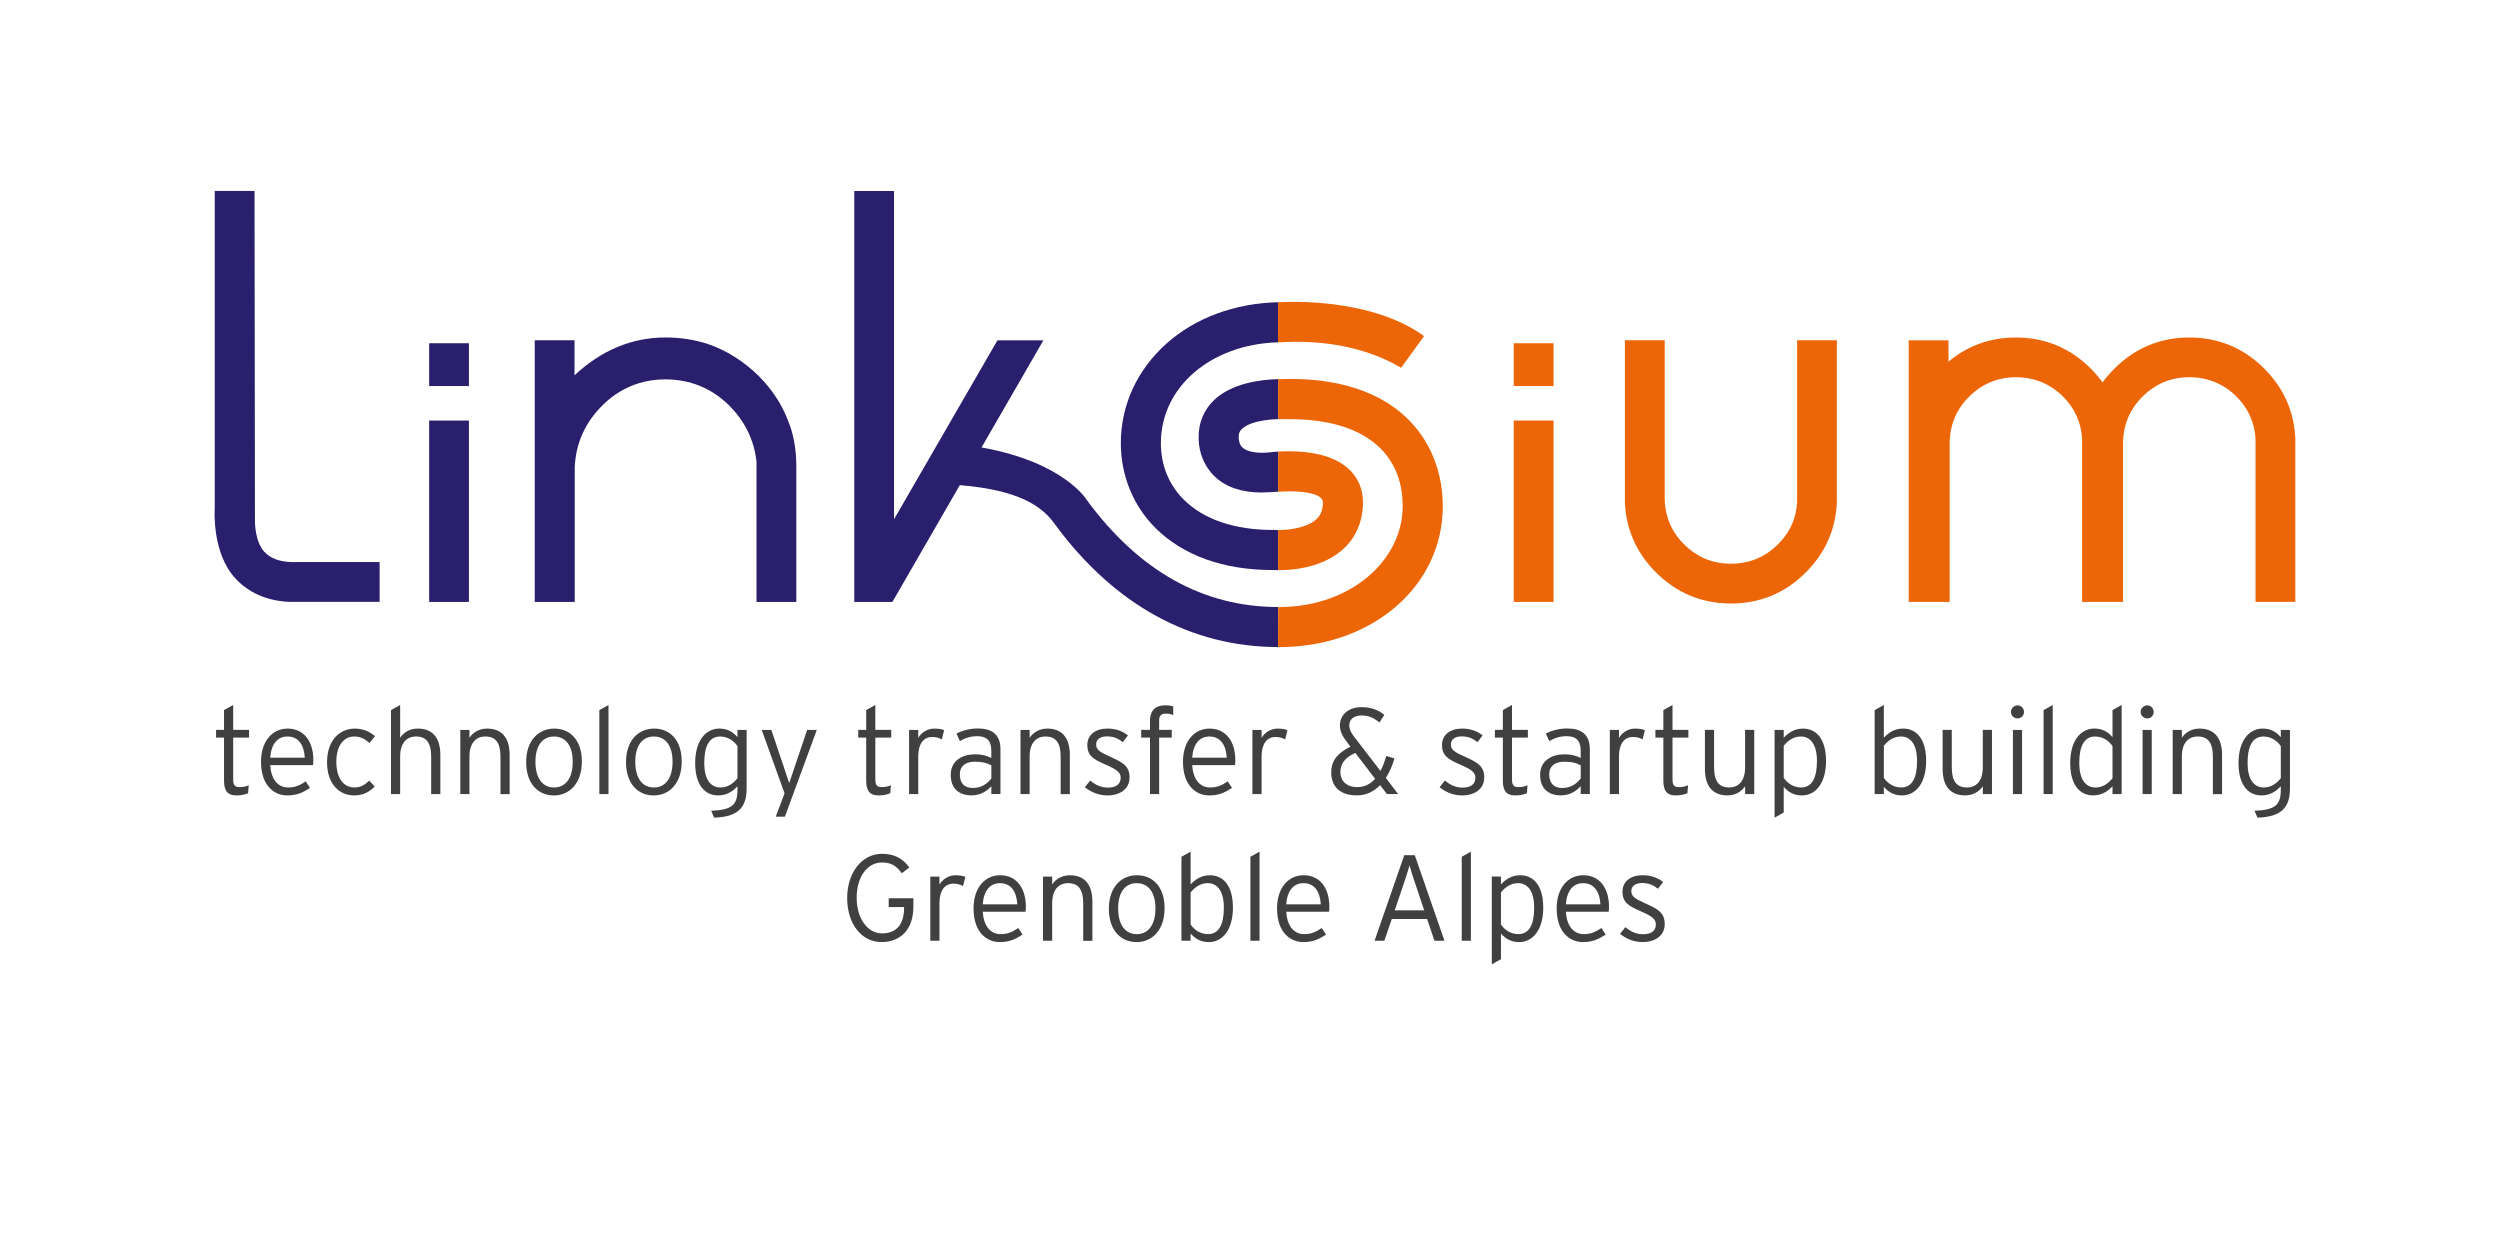 <svg width="814" height="402" viewBox="0 0 814 402" fill="none" xmlns="http://www.w3.org/2000/svg">
<path d="M152.678 136.93H139.738V195.99H152.678V136.93Z" fill="#291F6C"/>
<path d="M237.459 132.08C242.589 137.21 245.579 143.37 246.319 150.39V195.99H259.279V151.78C259.279 146.21 258.369 141.22 256.589 136.98C254.599 131.68 251.379 126.77 246.999 122.38C242.019 117.51 236.409 114 230.289 111.94C226.039 110.58 221.459 109.88 216.689 109.88C205.769 109.88 195.809 114.02 187.069 122.2V110.8H174.109V195.98H187.139V152.06C187.479 144.38 190.489 137.65 196.069 132.07C201.749 126.4 208.699 123.53 216.699 123.53C224.699 123.53 231.749 126.41 237.469 132.07L237.459 132.08Z" fill="#291F6C"/>
<path d="M152.678 111.76H139.738V125.7H152.678V111.76Z" fill="#291F6C"/>
<path d="M416.148 123.45C410.408 123.6 401.158 124.75 395.398 130.17C391.938 133.43 390.168 137.76 390.278 142.63C390.258 144.37 390.588 150.44 395.558 155.19C399.248 158.7 404.418 160.36 410.848 160.36C412.028 160.36 416.148 160.1 416.148 160.1V147.04C414.668 147.13 413.598 147.26 413.178 147.31C409.138 147.68 406.148 147.09 404.628 145.79C403.438 144.77 403.348 142.91 403.348 142.91L403.318 142.44C403.278 141.2 403.578 140.4 404.338 139.67C407.668 136.52 416.138 136.48 416.138 136.48V123.44L416.148 123.45Z" fill="#291F6C"/>
<path d="M414.431 172.55C401.971 172.55 391.971 169.15 385.491 162.73C380.581 157.86 377.981 151.47 377.981 144.26C377.981 126.01 394.291 112.08 416.121 111.46V111.24L416.141 98.41C402.041 98.74 389.161 103.49 379.781 111.89C370.211 120.45 364.941 131.95 364.941 144.26C364.941 154.87 368.971 164.72 376.291 171.99C385.271 180.89 398.421 185.6 414.301 185.6C414.301 185.6 415.511 185.63 416.141 185.63V172.6L414.431 172.54V172.55Z" fill="#291F6C"/>
<path d="M416.218 197.65C391.758 197.65 370.888 185.94 353.898 162.86C353.868 162.82 346.628 150.54 319.588 145.69L339.728 110.81H324.768L291.098 169.07V62.18H278.148V195.99H290.568L312.508 157.97C332.448 159.57 339.668 165.26 343.488 170.72C362.928 197.11 387.858 210.63 416.158 210.69V197.65H416.228H416.218Z" fill="#291F6C"/>
<path d="M86.1 179.72C82.98 176.29 82.98 170.09 83.01 169.1V169.07L82.88 62.17H69.92V165.49C69.85 166.55 69.13 180.24 76.65 188.34C81.01 193.04 86.85 195.6 94.05 195.97C94.14 195.97 123.6 195.97 123.6 195.97V183H94.6C90.75 182.81 87.97 181.73 86.11 179.69L86.1 179.72Z" fill="#291F6C"/>
<path d="M505.839 136.93H492.879V195.99H505.839V136.93Z" fill="#EC6608"/>
<path d="M505.839 111.76H492.879V125.7H505.839V111.76Z" fill="#EC6608"/>
<path d="M563.579 196.51C573.049 196.51 581.259 193.1 587.959 186.39C594.329 180.02 597.729 172.35 598.079 163.52V110.8H585.139V163.45C584.849 168.87 582.809 173.37 578.889 177.23C574.719 181.42 569.569 183.54 563.579 183.54C557.589 183.54 552.569 181.43 548.369 177.27C544.159 173.12 542.029 167.95 542.029 161.91V110.8H529.059V163.57C529.439 172.36 532.839 180.04 539.179 186.38C545.909 193.09 554.119 196.5 563.579 196.5V196.51Z" fill="#EC6608"/>
<path d="M747.359 195.99V142.82C746.989 134.02 743.579 126.34 737.239 120.02C730.539 113.3 722.329 109.89 712.839 109.89C703.349 109.89 695.169 113.3 688.459 120.02C687.009 121.47 685.709 122.98 684.589 124.51C683.479 122.96 682.209 121.46 680.769 120.02C674.059 113.3 665.849 109.89 656.379 109.89C648.029 109.89 640.659 112.54 634.429 117.76V110.81H621.469V195.99H634.809V144.48C634.809 138.46 636.949 133.29 641.169 129.12C645.379 124.95 650.499 122.83 656.379 122.83C662.259 122.83 667.509 124.94 671.689 129.08C675.549 132.93 677.649 137.59 677.929 142.86V195.98H691.269V144.47C691.269 138.45 693.409 133.28 697.629 129.11C701.839 124.94 706.959 122.82 712.819 122.82C718.679 122.82 723.959 124.93 728.149 129.07C732.009 132.94 734.119 137.6 734.399 142.85V195.97H747.339L747.359 195.99Z" fill="#EC6608"/>
<path d="M419.618 159.97C424.608 159.97 430.758 160.71 430.738 163.62C430.728 166.05 430.048 167.73 428.598 169.07C425.418 172.03 419.188 172.5 417.348 172.57L416.148 172.62V185.65C416.218 185.65 418.228 185.61 418.658 185.59C423.628 185.33 431.678 184.01 437.448 178.68C441.518 174.93 443.708 169.78 443.788 163.79C443.848 159.26 442.138 155.33 438.858 152.44C433.718 147.89 425.578 146.93 419.668 146.93C419.318 146.93 418.988 146.93 418.658 146.94C418.208 146.94 417.768 146.96 417.348 146.98C416.918 147 416.528 147.02 416.148 147.04V160.1C416.148 160.1 418.888 159.98 419.618 159.98V159.97Z" fill="#EC6608"/>
<path d="M421.231 123.37C420.651 123.35 416.541 123.44 416.151 123.45V136.49H417.401H417.471H417.701C417.701 136.49 417.701 136.49 417.711 136.49H417.471H417.411H417.401C417.211 136.49 417.011 136.49 416.821 136.5H420.981C443.701 136.75 456.711 147.15 456.711 164.82C456.711 182.49 439.801 197.29 417.381 197.64L416.211 197.66L416.141 210.7C416.211 210.7 418.241 210.67 418.651 210.66C447.871 209.76 469.771 190.24 469.771 164.82C469.771 145.2 456.941 123.87 421.221 123.38L421.231 123.37Z" fill="#EC6608"/>
<path d="M416.218 197.65H416.148V210.69L416.228 197.65H416.218Z" fill="#EC6608"/>
<path d="M416.891 111.45C427.011 110.83 442.461 111.66 456.201 119.74L463.681 109.44L462.661 108.71C444.231 96.22 416.131 98.45 416.141 98.42L416.121 111.47H416.881L416.891 111.45Z" fill="#EC6608"/>
<path d="M75.922 240.16V253.77C75.922 255.64 76.442 256.28 78.032 256.28C79.222 256.28 80.022 256.08 80.982 255.68L80.782 258.27C79.632 258.75 78.512 258.99 76.922 258.99C74.332 258.99 72.942 257.72 72.942 254.25V240.16H70.352V237.65H72.942V231.2L75.922 229.53V237.65H81.092V240.16H75.922Z" fill="#404040"/>
<path d="M101.908 249.12H87.978C88.258 253.58 90.368 256.4 93.788 256.4C96.218 256.4 97.648 255.68 99.558 254.41L100.948 256.56C98.438 258.15 96.608 258.99 93.468 258.99C89.648 258.99 84.988 256.2 84.988 248.01C84.988 241.36 88.648 237.23 93.628 237.23C99.078 237.23 102.028 241.53 102.028 247.5C102.028 248.22 101.988 248.65 101.908 249.13V249.12ZM93.588 239.81C90.488 239.81 88.338 242.04 87.978 246.69H99.238C98.998 242.63 97.248 239.81 93.588 239.81Z" fill="#404040"/>
<path d="M120.288 241.91C118.778 240.56 117.378 239.8 115.278 239.8C112.018 239.8 109.508 242.74 109.508 247.96C109.508 253.18 111.698 256.4 115.398 256.4C117.428 256.4 118.778 255.56 120.218 254.17L122.008 256.08C120.258 257.87 118.228 258.99 115.278 258.99C110.698 258.99 106.488 255.49 106.488 248.21C106.488 240.49 111.108 237.23 115.478 237.23C118.308 237.23 120.448 238.26 122.088 239.7L120.298 241.93L120.288 241.91Z" fill="#404040"/>
<path d="M140.389 258.55V246.33C140.389 241.83 138.799 239.8 135.459 239.8C132.549 239.8 130.289 241.75 130.289 246.33V258.55H127.309V231.21L130.289 229.54V240.2C131.479 238.45 133.429 237.22 136.059 237.22C140.479 237.22 143.379 239.81 143.379 245.82V258.55H140.399H140.389Z" fill="#404040"/>
<path d="M162.951 258.55V246.33C162.951 241.83 161.361 239.8 158.021 239.8C155.111 239.8 152.851 241.75 152.851 246.33V258.55H149.871V237.66H152.851V240.21C154.041 238.46 155.991 237.23 158.621 237.23C163.041 237.23 165.941 239.82 165.941 245.83V258.56H162.961L162.951 258.55Z" fill="#404040"/>
<path d="M180.31 258.99C175.22 258.99 171.32 255.21 171.32 248.13C171.32 241.05 175.38 237.23 180.47 237.23C185.56 237.23 189.46 240.89 189.46 247.98C189.46 255.07 185.4 259 180.31 259V258.99ZM180.39 239.81C176.77 239.81 174.34 242.56 174.34 248.05C174.34 253.54 176.77 256.41 180.39 256.41C184.01 256.41 186.48 253.54 186.48 248.05C186.48 242.56 184.01 239.81 180.39 239.81Z" fill="#404040"/>
<path d="M195.148 258.55V231.21L198.128 229.54V258.55H195.148Z" fill="#404040"/>
<path d="M212.818 258.99C207.728 258.99 203.828 255.21 203.828 248.13C203.828 241.05 207.888 237.23 212.978 237.23C218.068 237.23 221.968 240.89 221.968 247.98C221.968 255.07 217.908 259 212.818 259V258.99ZM212.898 239.81C209.278 239.81 206.848 242.56 206.848 248.05C206.848 253.54 209.278 256.41 212.898 256.41C216.518 256.41 218.988 253.54 218.988 248.05C218.988 242.56 216.518 239.81 212.898 239.81Z" fill="#404040"/>
<path d="M232.522 266.23L231.562 263.96C238.522 263.76 240.122 261.93 240.122 257.08V256.01C238.652 257.6 236.662 258.99 233.832 258.99C229.652 258.99 226.352 255.81 226.352 248.44C226.352 241.07 229.852 237.22 234.232 237.22C236.862 237.22 238.652 238.33 240.122 240.01V237.66H243.102V256.68C243.102 262.97 240.272 265.99 232.522 266.23ZM240.122 242.95C238.972 241.2 236.942 239.81 234.472 239.81C231.012 239.81 229.302 242.79 229.302 248.41C229.302 253.66 231.292 256.41 234.592 256.41C236.822 256.41 238.652 255.22 240.122 253.39V242.96V242.95Z" fill="#404040"/>
<path d="M255.562 265.91H252.582L255.452 258.31L248.012 237.66H251.152L256.242 252.82L256.962 254.97L257.682 252.86L262.812 237.66H265.952L255.562 265.91Z" fill="#404040"/>
<path d="M285.011 240.16V253.77C285.011 255.64 285.531 256.28 287.121 256.28C288.311 256.28 289.111 256.08 290.071 255.68L289.871 258.27C288.721 258.75 287.601 258.99 286.011 258.99C283.421 258.99 282.031 257.72 282.031 254.25V240.16H279.441V237.65H282.031V231.2L285.011 229.53V237.65H290.181V240.16H285.011Z" fill="#404040"/>
<path d="M306.66 240.76C305.82 240.28 304.91 239.96 303.52 239.96C300.61 239.96 298.98 242.31 298.98 246.29V258.55H296V237.66H298.98V240.25C299.94 238.58 301.93 237.23 304.15 237.23C305.7 237.23 306.7 237.43 307.41 237.75L306.65 240.77L306.66 240.76Z" fill="#404040"/>
<path d="M322.779 258.55V256C321.309 257.59 319.239 258.98 316.249 258.98C312.989 258.98 309.559 257.35 309.559 252.29C309.559 247.59 313.419 245.6 317.559 245.6C319.669 245.6 321.539 246.12 322.769 246.79V244.32C322.769 241.22 321.299 239.7 318.229 239.7C316.039 239.7 314.249 240.3 312.539 241.29L311.429 238.86C313.259 237.87 315.729 237.19 318.429 237.19C322.929 237.19 325.749 239.1 325.749 243.95V258.52H322.769L322.779 258.55ZM322.779 249.2C321.429 248.44 319.949 248.01 317.409 248.01C314.349 248.01 312.519 249.48 312.519 252.11C312.519 255.21 314.229 256.57 316.779 256.57C319.489 256.57 321.519 255.18 322.789 253.43V249.21L322.779 249.2Z" fill="#404040"/>
<path d="M345.35 258.55V246.33C345.35 241.83 343.76 239.8 340.42 239.8C337.51 239.8 335.25 241.75 335.25 246.33V258.55H332.27V237.66H335.25V240.21C336.44 238.46 338.39 237.23 341.02 237.23C345.44 237.23 348.34 239.82 348.34 245.83V258.56H345.36L345.35 258.55Z" fill="#404040"/>
<path d="M360.59 258.99C357.72 258.99 355.22 257.92 353.23 256.32L354.98 254.13C356.65 255.6 358.6 256.44 360.67 256.44C363.54 256.44 364.89 255.25 364.89 253.22C364.89 251.51 363.66 250.55 359.96 248.96C355.78 247.17 354.03 245.9 354.03 242.55C354.03 239.2 356.78 237.22 360.56 237.22C363.43 237.22 365.65 238.14 367.25 239.45L365.58 241.64C363.95 240.37 362.59 239.77 360.37 239.77C358.15 239.77 356.91 240.84 356.91 242.36C356.91 244.11 357.99 244.83 361.53 246.42C365.47 248.21 367.78 249.37 367.78 253.11C367.78 257.21 364.24 259 360.62 259L360.59 258.99Z" fill="#404040"/>
<path d="M379.57 232.36C378.34 232.36 377.42 232.8 377.42 234.55V237.65H381.52V240.16H377.42V258.55H374.44V240.16H371.57V237.65H374.44V234.78C374.44 231.04 376.47 229.65 379.37 229.65C380.56 229.65 381.28 229.77 382 230.01V232.84C381.32 232.52 380.53 232.36 379.57 232.36Z" fill="#404040"/>
<path d="M402.1 249.12H388.17C388.45 253.58 390.56 256.4 393.98 256.4C396.41 256.4 397.84 255.68 399.75 254.41L401.14 256.56C398.63 258.15 396.8 258.99 393.66 258.99C389.84 258.99 385.18 256.2 385.18 248.01C385.18 241.36 388.84 237.23 393.82 237.23C399.27 237.23 402.22 241.53 402.22 247.5C402.22 248.22 402.18 248.65 402.1 249.13V249.12ZM393.78 239.81C390.68 239.81 388.53 242.04 388.17 246.69H399.43C399.19 242.63 397.44 239.81 393.78 239.81Z" fill="#404040"/>
<path d="M418.451 240.76C417.611 240.28 416.701 239.96 415.311 239.96C412.401 239.96 410.771 242.31 410.771 246.29V258.55H407.781V237.66H410.771V240.25C411.731 238.58 413.711 237.23 415.941 237.23C417.491 237.23 418.491 237.43 419.201 237.75L418.441 240.77L418.451 240.76Z" fill="#404040"/>
<path d="M451.599 258.55L449.369 255.64C447.339 257.71 444.829 258.98 441.849 258.98C435.719 258.98 433.449 255.56 433.449 251.5C433.449 247.44 435.759 245.09 439.699 243.1L438.739 241.83C437.349 240 436.269 238.41 436.269 236.26C436.269 232.76 438.979 230.25 443.349 230.25C446.449 230.25 448.759 231.16 450.749 232.76L449.159 235.23C447.089 233.6 445.499 232.96 443.309 232.96C440.839 232.96 439.329 234.23 439.329 236.1C439.329 237.57 439.929 238.61 440.999 240L449.479 251.02C450.239 249.63 450.829 247.96 451.389 246.13L454.019 246.93C453.379 249.24 452.429 251.43 451.229 253.3L455.249 258.55H451.589H451.599ZM441.289 245.14C437.829 246.73 436.429 248.72 436.429 251.43C436.429 254.14 438.339 256.28 441.919 256.28C444.309 256.28 446.219 255.29 447.729 253.57L441.279 245.13L441.289 245.14Z" fill="#404040"/>
<path d="M476.079 258.99C473.209 258.99 470.709 257.92 468.719 256.32L470.469 254.13C472.139 255.6 474.089 256.44 476.159 256.44C479.029 256.44 480.379 255.25 480.379 253.22C480.379 251.51 479.149 250.55 475.449 248.96C471.269 247.17 469.519 245.9 469.519 242.55C469.519 239.2 472.269 237.22 476.049 237.22C478.919 237.22 481.139 238.14 482.739 239.45L481.069 241.64C479.439 240.37 478.089 239.77 475.859 239.77C473.629 239.77 472.399 240.84 472.399 242.36C472.399 244.11 473.469 244.83 477.019 246.42C480.959 248.21 483.269 249.37 483.269 253.11C483.269 257.21 479.729 259 476.109 259L476.079 258.99Z" fill="#404040"/>
<path d="M492.308 240.16V253.77C492.308 255.64 492.828 256.28 494.418 256.28C495.608 256.28 496.408 256.08 497.368 255.68L497.168 258.27C496.018 258.75 494.898 258.99 493.308 258.99C490.718 258.99 489.328 257.72 489.328 254.25V240.16H486.738V237.65H489.328V231.2L492.308 229.53V237.65H497.478V240.16H492.308Z" fill="#404040"/>
<path d="M514.681 258.55V256C513.211 257.59 511.141 258.98 508.151 258.98C504.891 258.98 501.461 257.35 501.461 252.29C501.461 247.59 505.321 245.6 509.461 245.6C511.571 245.6 513.441 246.12 514.671 246.79V244.32C514.671 241.22 513.201 239.7 510.131 239.7C507.941 239.7 506.151 240.3 504.441 241.29L503.331 238.86C505.161 237.87 507.631 237.19 510.331 237.19C514.831 237.19 517.651 239.1 517.651 243.95V258.52H514.671L514.681 258.55ZM514.681 249.2C513.331 248.44 511.851 248.01 509.311 248.01C506.251 248.01 504.421 249.48 504.421 252.11C504.421 255.21 506.131 256.57 508.681 256.57C511.391 256.57 513.421 255.18 514.691 253.43V249.21L514.681 249.2Z" fill="#404040"/>
<path d="M534.82 240.76C533.99 240.28 533.07 239.96 531.68 239.96C528.77 239.96 527.14 242.31 527.14 246.29V258.55H524.16V237.66H527.14V240.25C528.1 238.58 530.09 237.23 532.31 237.23C533.86 237.23 534.86 237.43 535.57 237.75L534.81 240.77L534.82 240.76Z" fill="#404040"/>
<path d="M544.57 240.16V253.77C544.57 255.64 545.09 256.28 546.68 256.28C547.87 256.28 548.67 256.08 549.63 255.68L549.43 258.27C548.28 258.75 547.16 258.99 545.57 258.99C542.98 258.99 541.59 257.72 541.59 254.25V240.16H539V237.65H541.59V231.2L544.57 229.53V237.65H549.74V240.16H544.57Z" fill="#404040"/>
<path d="M568.211 258.55V256C567.021 257.75 565.071 258.98 562.441 258.98C558.021 258.98 555.121 256.39 555.121 250.38V237.65H558.101V249.87C558.101 254.37 559.691 256.4 563.031 256.4C565.941 256.4 568.201 254.45 568.201 249.87V237.65H571.181V258.54H568.201L568.211 258.55Z" fill="#404040"/>
<path d="M586.671 258.99C584.041 258.99 582.251 257.88 580.781 256.2V264.56L577.801 266.23V237.66H580.781V240.21C582.251 238.62 584.241 237.23 587.071 237.23C591.251 237.23 594.551 240.41 594.551 247.78C594.551 255.15 591.051 259 586.671 259V258.99ZM586.311 239.81C584.081 239.81 582.251 241 580.781 242.83V253.26C581.931 255.01 583.961 256.4 586.431 256.4C589.891 256.4 591.601 253.42 591.601 247.8C591.601 242.55 589.611 239.8 586.311 239.8V239.81Z" fill="#404040"/>
<path d="M619.271 258.99C616.641 258.99 614.851 257.88 613.381 256.2V258.55H610.391V231.21L613.381 229.54V240.2C614.851 238.61 616.841 237.22 619.671 237.22C623.851 237.22 627.151 240.4 627.151 247.77C627.151 255.14 623.651 258.99 619.271 258.99ZM618.911 239.81C616.681 239.81 614.851 241 613.381 242.83V253.26C614.531 255.01 616.561 256.4 619.031 256.4C622.491 256.4 624.201 253.42 624.201 247.8C624.201 242.55 622.211 239.8 618.911 239.8V239.81Z" fill="#404040"/>
<path d="M645.609 258.55V256C644.419 257.75 642.47 258.98 639.84 258.98C635.42 258.98 632.52 256.39 632.52 250.38V237.65H635.5V249.87C635.5 254.37 637.09 256.4 640.43 256.4C643.34 256.4 645.599 254.45 645.599 249.87V237.65H648.58V258.54H645.599L645.609 258.55Z" fill="#404040"/>
<path d="M656.952 233.92C655.722 233.92 654.762 232.96 654.762 231.81C654.762 230.66 655.722 229.66 656.952 229.66C658.062 229.66 659.022 230.62 659.022 231.81C659.022 233 658.062 233.92 656.952 233.92ZM655.402 258.55V237.66H658.382V258.55H655.402Z" fill="#404040"/>
<path d="M665.391 258.55V231.21L668.371 229.54V258.55H665.391Z" fill="#404040"/>
<path d="M687.829 258.55V256C686.359 257.59 684.369 258.98 681.539 258.98C677.359 258.98 674.059 255.8 674.059 248.43C674.059 241.06 677.559 237.21 681.939 237.21C684.569 237.21 686.359 238.32 687.829 240V231.2L690.809 229.53V258.54H687.829V258.55ZM687.829 242.95C686.679 241.2 684.649 239.81 682.179 239.81C678.719 239.81 677.009 242.79 677.009 248.41C677.009 253.66 678.999 256.41 682.299 256.41C684.529 256.41 686.359 255.22 687.829 253.39V242.96V242.95Z" fill="#404040"/>
<path d="M699.178 233.92C697.948 233.92 696.988 232.96 696.988 231.81C696.988 230.66 697.948 229.66 699.178 229.66C700.288 229.66 701.248 230.62 701.248 231.81C701.248 233 700.298 233.92 699.178 233.92ZM697.628 258.55V237.66H700.608V258.55H697.628Z" fill="#404040"/>
<path d="M720.512 258.55V246.33C720.512 241.83 718.922 239.8 715.582 239.8C712.672 239.8 710.412 241.75 710.412 246.33V258.55H707.422V237.66H710.412V240.21C711.602 238.46 713.552 237.23 716.182 237.23C720.602 237.23 723.502 239.82 723.502 245.83V258.56H720.522L720.512 258.55Z" fill="#404040"/>
<path d="M735.029 266.23L734.069 263.96C741.029 263.76 742.629 261.93 742.629 257.08V256.01C741.159 257.6 739.169 258.99 736.339 258.99C732.159 258.99 728.859 255.81 728.859 248.44C728.859 241.07 732.359 237.22 736.739 237.22C739.369 237.22 741.159 238.33 742.629 240.01V237.66H745.609V256.68C745.609 262.97 742.779 265.99 735.019 266.23H735.029ZM742.629 242.95C741.479 241.2 739.449 239.81 736.979 239.81C733.519 239.81 731.809 242.79 731.809 248.41C731.809 253.66 733.799 256.41 737.099 256.41C739.329 256.41 741.159 255.22 742.629 253.39V242.96V242.95Z" fill="#404040"/>
<path d="M287.1 306.74C280.29 306.74 275.84 300.57 275.84 292.41C275.84 284.25 280.5 278 287.22 278C291.04 278 293.91 279.43 296.09 282.46L293.62 284.33C291.83 281.9 290.16 280.83 287.13 280.83C282.35 280.83 278.93 285.57 278.93 292.33C278.93 299.09 282.51 303.91 287.17 303.91C291.83 303.91 294.37 301.04 294.37 295.59V295.35H289.36V292.48H297.4V295.19C297.4 302.87 292.98 306.73 287.09 306.73L287.1 306.74Z" fill="#404040"/>
<path d="M313.57 288.52C312.74 288.04 311.82 287.72 310.43 287.72C307.52 287.72 305.89 290.07 305.89 294.05V306.31H302.91V285.42H305.89V288.01C306.85 286.34 308.84 284.99 311.06 284.99C312.61 284.99 313.61 285.19 314.32 285.51L313.56 288.53L313.57 288.52Z" fill="#404040"/>
<path d="M333.908 296.87H319.978C320.258 301.33 322.368 304.15 325.788 304.15C328.218 304.15 329.648 303.43 331.558 302.16L332.948 304.31C330.438 305.9 328.608 306.74 325.468 306.74C321.648 306.74 316.988 303.95 316.988 295.76C316.988 289.11 320.648 284.98 325.628 284.98C331.078 284.98 334.028 289.28 334.028 295.25C334.028 295.97 333.988 296.4 333.908 296.88V296.87ZM325.588 287.56C322.488 287.56 320.338 289.79 319.978 294.44H331.238C330.998 290.38 329.248 287.56 325.588 287.56Z" fill="#404040"/>
<path d="M352.692 306.31V294.09C352.692 289.59 351.102 287.56 347.762 287.56C344.852 287.56 342.592 289.51 342.592 294.09V306.31H339.602V285.42H342.592V287.97C343.782 286.22 345.732 284.99 348.362 284.99C352.782 284.99 355.682 287.58 355.682 293.59V306.32H352.702L352.692 306.31Z" fill="#404040"/>
<path d="M370.041 306.74C364.951 306.74 361.051 302.96 361.051 295.88C361.051 288.8 365.111 284.98 370.201 284.98C375.291 284.98 379.191 288.64 379.191 295.73C379.191 302.82 375.131 306.75 370.041 306.75V306.74ZM370.121 287.56C366.501 287.56 364.071 290.31 364.071 295.8C364.071 301.29 366.501 304.16 370.121 304.16C373.741 304.16 376.211 301.29 376.211 295.8C376.211 290.31 373.741 287.56 370.121 287.56Z" fill="#404040"/>
<path d="M393.56 306.74C390.93 306.74 389.14 305.63 387.67 303.95V306.3H384.68V278.96L387.67 277.29V287.96C389.14 286.37 391.13 284.98 393.96 284.98C398.14 284.98 401.44 288.16 401.44 295.53C401.44 302.9 397.94 306.75 393.56 306.75V306.74ZM393.2 287.56C390.97 287.56 389.14 288.75 387.67 290.58V301.01C388.82 302.76 390.85 304.15 393.32 304.15C396.78 304.15 398.49 301.17 398.49 295.55C398.49 290.3 396.5 287.55 393.2 287.55V287.56Z" fill="#404040"/>
<path d="M407.129 306.31V278.97L410.109 277.3V306.31H407.129Z" fill="#404040"/>
<path d="M432.721 296.87H418.791C419.071 301.33 421.181 304.15 424.601 304.15C427.031 304.15 428.461 303.43 430.371 302.16L431.761 304.31C429.251 305.9 427.421 306.74 424.281 306.74C420.461 306.74 415.801 303.95 415.801 295.76C415.801 289.11 419.461 284.98 424.441 284.98C429.891 284.98 432.841 289.28 432.841 295.25C432.841 295.97 432.801 296.4 432.721 296.88V296.87ZM424.401 287.56C421.301 287.56 419.151 289.79 418.791 294.44H430.051C429.811 290.38 428.061 287.56 424.401 287.56Z" fill="#404040"/>
<path d="M467.059 306.31L464.669 299.23H453.169L450.739 306.31H447.559L457.229 278.45H460.649L470.319 306.31H467.059ZM460.649 287.25C460.009 285.42 459.219 282.91 458.939 281.76C458.659 282.87 457.869 285.38 457.189 287.33L454.129 296.4H463.719L460.659 287.25H460.649Z" fill="#404040"/>
<path d="M475.941 306.31V278.97L478.921 277.3V306.31H475.941Z" fill="#404040"/>
<path d="M494.6 306.74C491.97 306.74 490.18 305.63 488.71 303.95V312.31L485.73 313.98V285.41H488.71V287.96C490.18 286.37 492.17 284.98 495 284.98C499.18 284.98 502.48 288.16 502.48 295.53C502.48 302.9 498.98 306.75 494.6 306.75V306.74ZM494.24 287.56C492.01 287.56 490.18 288.75 488.71 290.58V301.01C489.86 302.76 491.89 304.15 494.36 304.15C497.82 304.15 499.53 301.17 499.53 295.55C499.53 290.3 497.54 287.55 494.24 287.55V287.56Z" fill="#404040"/>
<path d="M523.772 296.87H509.842C510.122 301.33 512.232 304.15 515.652 304.15C518.082 304.15 519.512 303.43 521.422 302.16L522.812 304.31C520.302 305.9 518.472 306.74 515.332 306.74C511.512 306.74 506.852 303.95 506.852 295.76C506.852 289.11 510.512 284.98 515.492 284.98C520.942 284.98 523.892 289.28 523.892 295.25C523.892 295.97 523.852 296.4 523.772 296.88V296.87ZM515.452 287.56C512.352 287.56 510.202 289.79 509.842 294.44H521.102C520.862 290.38 519.112 287.56 515.452 287.56Z" fill="#404040"/>
<path d="M534.841 306.74C531.971 306.74 529.47 305.67 527.48 304.07L529.23 301.88C530.9 303.35 532.85 304.19 534.92 304.19C537.79 304.19 539.141 303 539.141 300.97C539.141 299.26 537.911 298.3 534.211 296.71C530.031 294.92 528.281 293.65 528.281 290.3C528.281 286.95 531.03 284.97 534.81 284.97C537.68 284.97 539.9 285.88 541.5 287.2L539.831 289.39C538.201 288.12 536.84 287.52 534.62 287.52C532.4 287.52 531.16 288.59 531.16 290.11C531.16 291.86 532.241 292.58 535.781 294.17C539.721 295.96 542.031 297.12 542.031 300.86C542.031 304.96 538.49 306.75 534.87 306.75L534.841 306.74Z" fill="#404040"/>
</svg>
